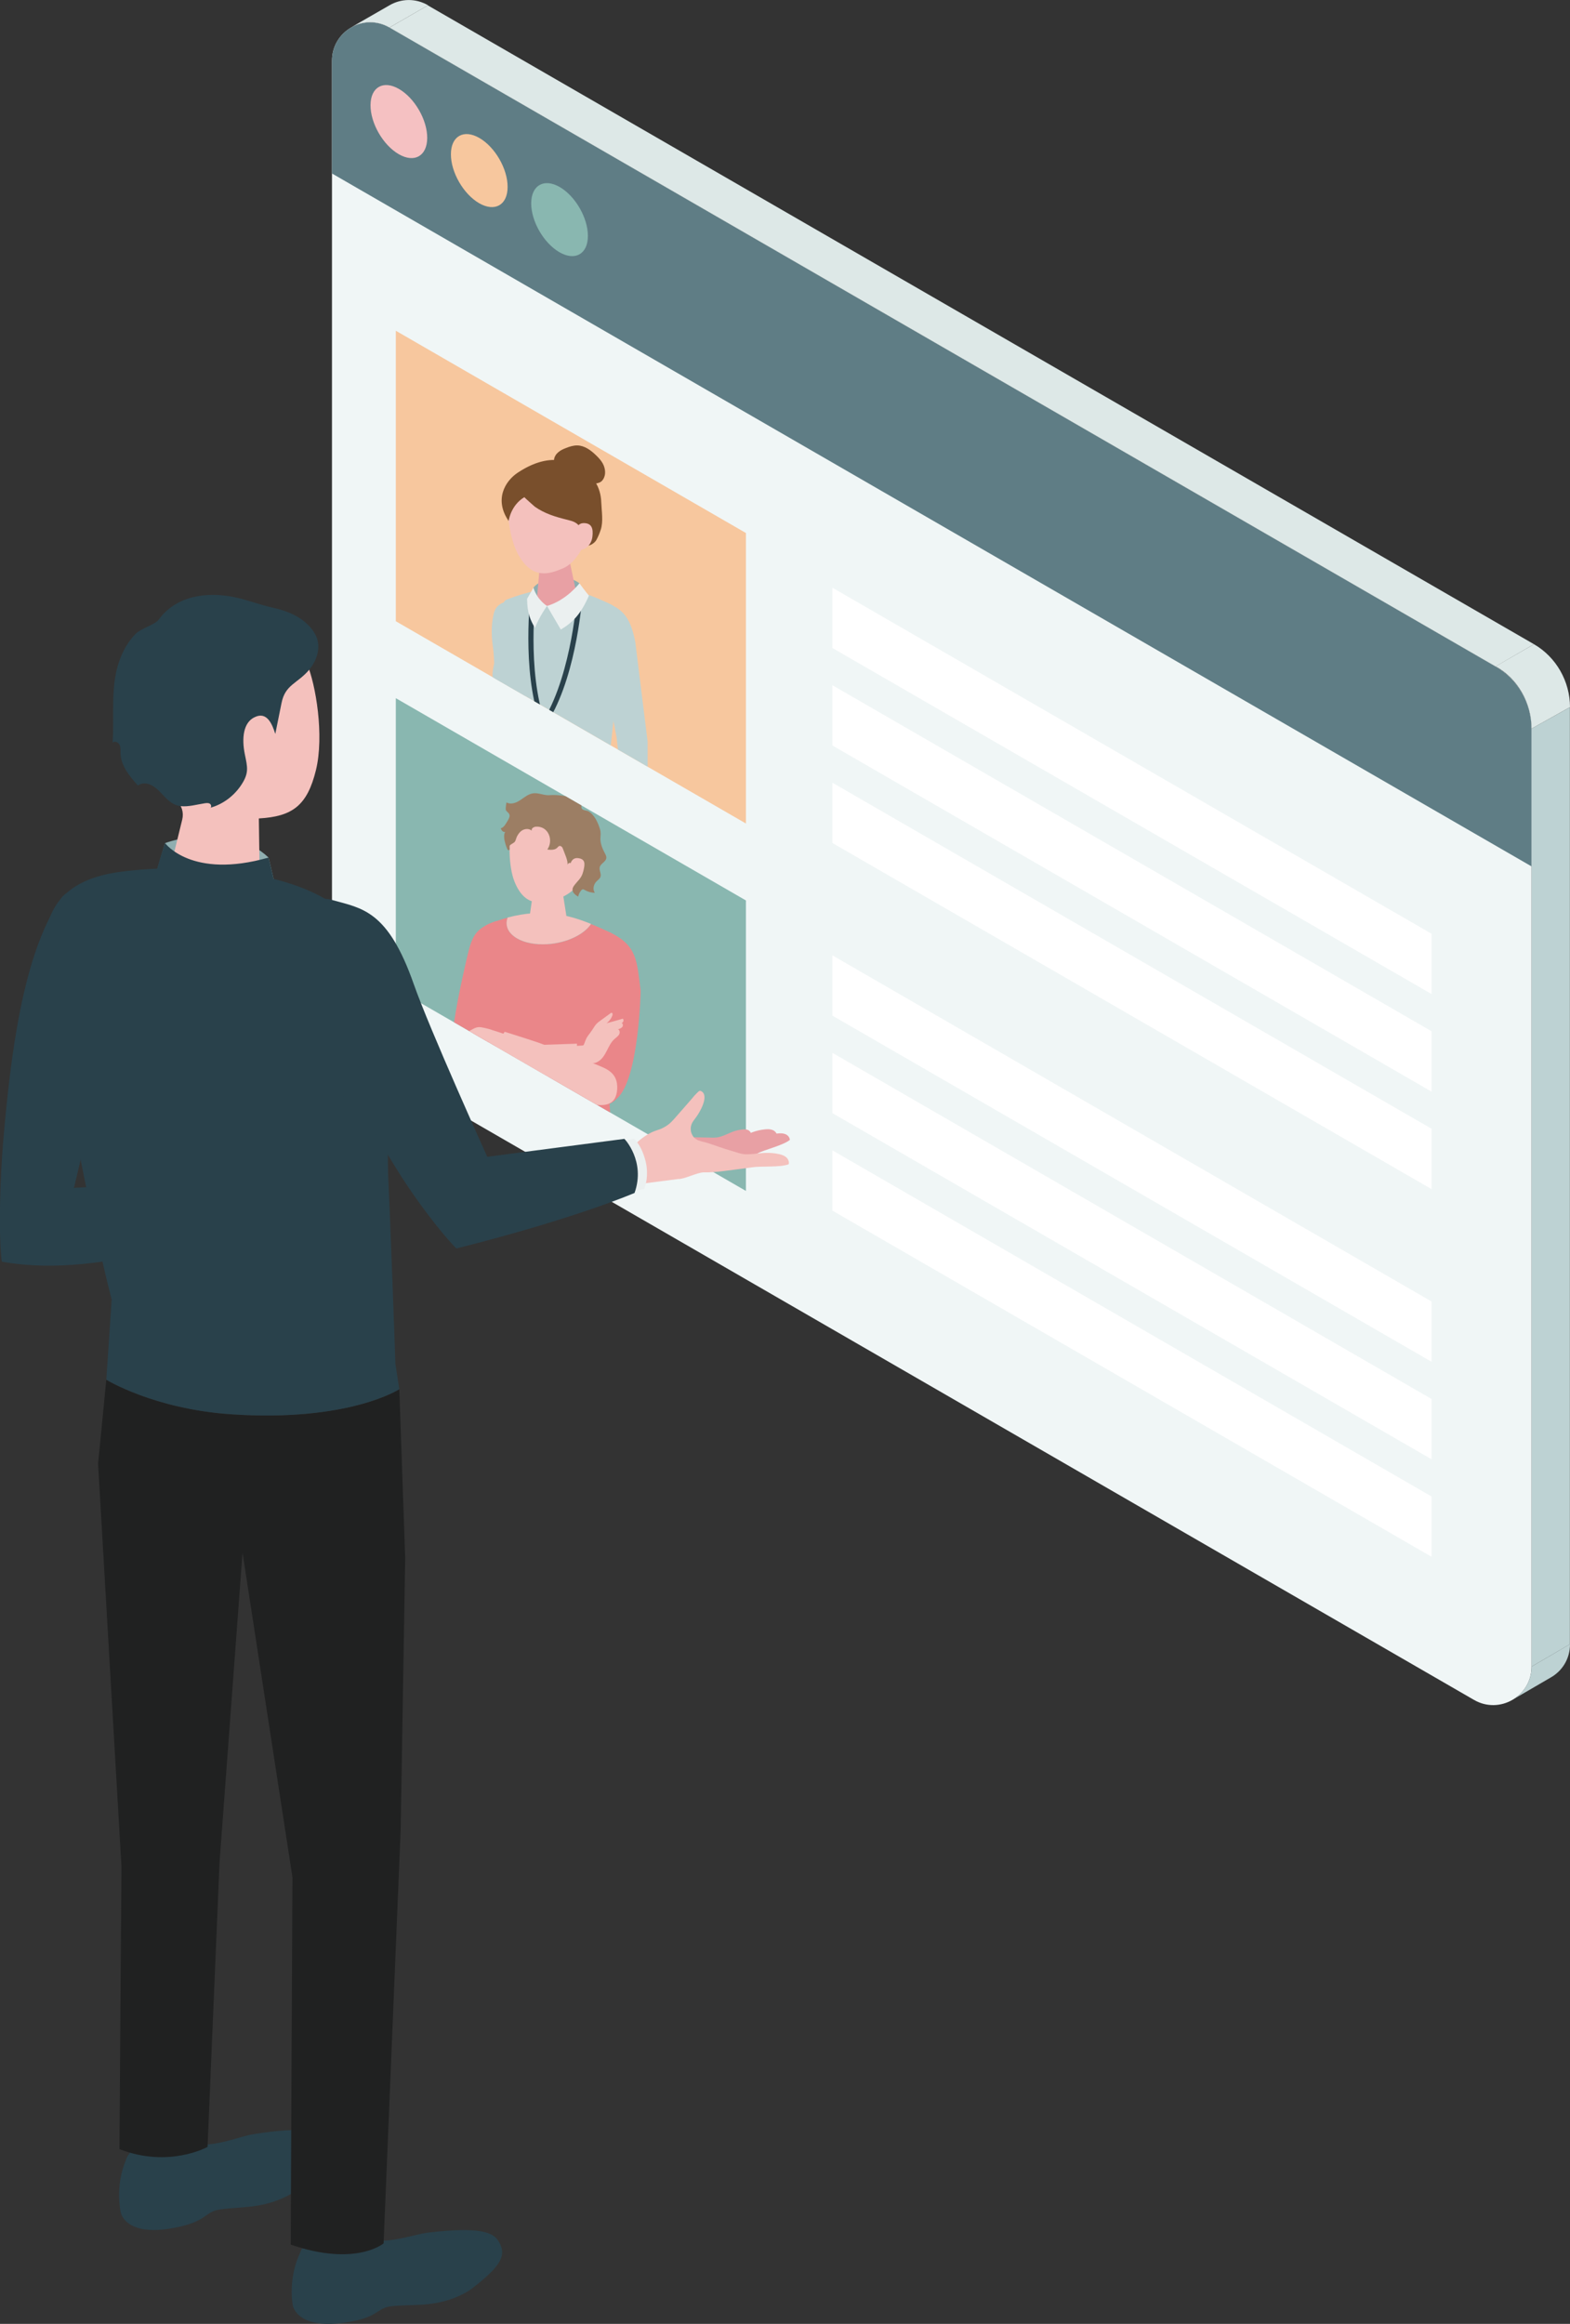<?xml version="1.0" encoding="utf-8"?>
<!-- Generator: Adobe Illustrator 26.5.0, SVG Export Plug-In . SVG Version: 6.00 Build 0)  -->
<svg version="1.1" id="レイヤー_1" xmlns="http://www.w3.org/2000/svg" xmlns:xlink="http://www.w3.org/1999/xlink" x="0px"
	 y="0px" viewBox="0 0 149.02 220.48" style="enable-background:new 0 0 149.02 220.48;" xml:space="preserve">
<rect x="0" y="0" width="149.02" height="220.48" fill="#333333" stroke="none"/>
<style type="text/css">
	.st0{fill:#F0F6F6;}
	.st1{fill:#5F7D85;}
	.st2{fill:#FFFFFF;}
	.st3{clip-path:url(#SVGID_00000179630939610760369810000001856261707891660705_);}
	.st4{fill:#F4C1BD;}
	.st5{fill:#EA8689;}
	.st6{fill:#29414B;}
	.st7{fill:#9C7E64;}
	.st8{fill:#01428B;}
	.st9{fill:#BDD2D3;}
	.st10{fill:#DDE8E7;}
	.st11{clip-path:url(#SVGID_00000105412839185531803520000014622660218120346258_);}
	.st12{fill:#E8A0A4;}
	.st13{fill:#8FAEB0;}
	.st14{fill:#794F2C;}
	.st15{fill:#EBF0F0;}
	.st16{fill:#F5C1C2;}
	.st17{fill:#F7C79E;}
	.st18{fill:#89B7B0;}
	.st19{fill:#202121;}
</style>
<g>
	<g>
		<g>
			<path class="st0" d="M141.96,63.23L36.97,2.61c-2.42-1.4-5.46,0.35-5.46,3.15v88.99c0,2.44,1.3,4.69,3.41,5.91l104.99,60.62
				c2.42,1.4,5.46-0.35,5.46-3.15V69.13C145.37,66.7,144.07,64.45,141.96,63.23z"/>
			<path class="st1" d="M36.97,2.61l104.99,60.62c2.11,1.22,3.41,3.47,3.41,5.91v13.06L31.51,16.46V5.76
				C31.51,2.96,34.54,1.21,36.97,2.61z"/>
			<polygon class="st2" points="135.88,88.59 79.01,55.76 79.01,61.48 135.88,94.31 			"/>
			<polygon class="st2" points="135.88,97.84 79.01,65.01 79.01,70.73 135.88,103.57 			"/>
			<polygon class="st2" points="135.88,107.09 79.01,74.26 79.01,79.98 135.88,112.82 			"/>
			<polygon class="st2" points="135.88,123.48 79.01,90.64 79.01,96.36 135.88,129.2 			"/>
			<polygon class="st2" points="135.88,132.73 79.01,99.89 79.01,105.61 135.88,138.45 			"/>
			<polygon class="st2" points="135.88,141.98 79.01,109.14 79.01,114.86 135.88,147.7 			"/>
			<g>
				<defs>
					<polygon id="SVGID_1_" points="70.8,85.43 37.57,66.24 37.57,93.8 70.8,112.99 					"/>
				</defs>
				<use xlink:href="#SVGID_1_"  style="overflow:visible;fill:#89B7B0;"/>
				<clipPath id="SVGID_00000088831475604399915270000005564510559683204260_">
					<use xlink:href="#SVGID_1_"  style="overflow:visible;"/>
				</clipPath>
				<g style="clip-path:url(#SVGID_00000088831475604399915270000005564510559683204260_);">
					<path class="st4" d="M52.04,83.95c0.92,0,1.41,0.52,1.41,0.97l0.47,3c-0.04,0.52-0.93,0.94-1.97,0.94
						c-1.05,0-1.86-0.42-1.82-0.94l0.45-3.14C50.61,84.32,51.12,83.95,52.04,83.95z"/>
					<g>
						<path class="st5" d="M57.75,88.39c-0.53-0.24-1.07-0.49-1.65-0.72c-0.73,1.1-2.61,1.93-4.58,1.93c-2.26,0-3.77-1.09-3.37-2.44
							c0.01-0.03,0.03-0.07,0.04-0.1c-0.56,0.15-1.14,0.34-1.75,0.58c-0.72,0.28-0.99,1.15-1.24,1.88c-0.3,0.88-0.44,1.82-0.41,2.75
							c0,0,0.06,1.6,0.06,1.6c0.03,3.04,0.05,6.09,0.08,9.13c0.02,1.93,0.11,3.83,0.25,5.76c0.06,0.85,0.02,2.15,0.02,2.15
							s1.58,1.41,6.28,1.39c5.11-0.03,6.79-1.72,6.79-1.72l-0.46-6.51l1.42-12.88C59.4,90.07,58.96,88.94,57.75,88.39z"/>
						<path class="st4" d="M51.52,89.59c1.97,0,3.85-0.83,4.58-1.93c-2.1-0.86-4.56-1.5-7.91-0.61c-0.01,0.03-0.03,0.06-0.04,0.1
							C47.75,88.5,49.26,89.59,51.52,89.59z"/>
					</g>
					<path class="st5" d="M43.02,101.58c0,0-0.91-0.95,1.05-9.61c0.68-2.98,0.72-3.78,3.04-4.59c2,2.4-1.46,14.42-1.46,14.42
						L43.02,101.58z"/>
					<path class="st6" d="M58.48,145.27l0.58,1.63l-0.17,2.19c0,0-0.94,0.67-2.01,0.67c-0.67,0.54-2,1.79-4.72,1.84
						c-0.59,0.01-1.6-0.54-1.16-1.14c0.27-0.37,3.1-1.98,4.51-5.24C57.04,145.06,58.48,145.27,58.48,145.27z"/>
					<path class="st6" d="M51.13,141.26l0.46,1.67l-0.33,2.17c0,0-0.99,0.6-2.05,0.5c-0.7,0.48-2.13,1.62-4.84,1.46
						c-0.58-0.03-1.55-0.67-1.07-1.23c0.3-0.35,3.24-1.73,4.88-4.87C49.71,140.94,51.13,141.26,51.13,141.26z"/>
					<path class="st4" d="M52.42,76.63c2.62,0.02,3.34,1.99,3.34,4.37c0,3.11-2.04,4.06-3.09,4.37c-1.28,0.37-2.87,0.7-3.84-1.74
						c-0.58-1.46-0.56-3.99-0.24-4.97C48.87,77.8,49.8,76.61,52.42,76.63z"/>
					<path class="st7" d="M47.96,78.23c-0.1,0.16-0.24,0.3-0.43,0.36c0.04,0.09,0.08,0.19,0.16,0.26c0.07,0.07,0.18,0.11,0.27,0.07
						c-0.15,0.18-0.12,0.6-0.07,0.81c0.06,0.27,0.15,0.58,0.27,0.84c0.03,0.07,0.11,0.12,0.17,0.08c0.05-0.03,0.05-0.1,0.04-0.15
						c-0.01-0.11-0.03-0.23,0.04-0.31c0.02-0.03,0.06-0.05,0.09-0.07c0.09-0.06,0.19-0.12,0.28-0.18c0.17-0.11,0.19-0.38,0.28-0.56
						c0.1-0.2,0.23-0.39,0.4-0.53c0.29-0.23,0.74-0.28,1.01-0.04c-0.07-0.21,0.2-0.37,0.41-0.38c1.17-0.07,1.69,1.29,1.07,2.17
						c0.33,0.04,0.72,0.06,0.95-0.18c0.05-0.05,0.1-0.12,0.17-0.15c0.08-0.03,0.18,0,0.25,0.07c0.06,0.06,0.1,0.15,0.13,0.24
						c0.11,0.32,0.52,1.17,0.4,1.49c0.2-0.49,0.63,0.04,0.8,0.27c0.14,0.21,0.33,0.48,0.39,0.73c0.07,0.32-0.24,0.55-0.44,0.81
						c-0.13,0.16-0.27,0.34-0.26,0.55c0.01,0.29,0.29,0.49,0.54,0.64c0.04-0.22,0.14-0.43,0.29-0.6c0.04-0.05,0.1-0.1,0.17-0.1
						c0.05,0,0.09,0.03,0.13,0.05c0.3,0.18,0.65,0.28,0.99,0.28c-0.23-0.32-0.12-0.8,0.16-1.08c0.14-0.14,0.33-0.26,0.38-0.45
						c0.09-0.29-0.15-0.6-0.08-0.89c0.09-0.36,0.59-0.51,0.63-0.88c0.02-0.17-0.08-0.34-0.16-0.49c-0.21-0.39-0.41-0.9-0.4-1.35
						c0.01-0.33,0.06-0.56-0.04-0.89c-0.18-0.6-0.52-1.37-1.09-1.69c-0.18-0.1-0.49-0.08-0.62-0.24c-0.13-0.16,0.04-0.49-0.16-0.7
						c-0.19-0.2-0.47-0.3-0.73-0.36c-0.71-0.17-1.45-0.3-2.19-0.24c-0.67,0.05-1.21-0.38-1.92-0.07c-0.37,0.16-0.67,0.44-1.02,0.64
						s-0.79,0.32-1.14,0.12c-0.01-0.01-0.13,0.64-0.05,0.76c0.12,0.17,0.35,0.27,0.34,0.51C48.37,77.62,48.09,78.03,47.96,78.23z"/>
					<path class="st6" d="M58.06,129.97l0.48-15.74l-0.29-3.66c0,0-1.7,1.55-6.79,1.72c-4.18,0.14-6.28-1.39-6.28-1.39l1.21,15.7
						l1.08,15.05c0,0,0.6,0.47,1.85,0.45c1.41-0.03,2.08-0.69,2.08-0.69l-0.48-13.26l0.73-14.13l1.87,14.56l1.5,16.64
						c0,0,0.72,0.63,1.89,0.64c1.18,0,1.93-0.61,1.93-0.61L58.06,129.97z"/>
					<path class="st8" d="M58.31,99.41c0,0-0.42-1.84-1.1-4.56c0.41,3.92,0.58,4.54,0.96,5.86L58.31,99.41z"/>
					<path class="st5" d="M56.12,102.84l0.69-4.64c-0.28-5.53,1.02-9.77,1.02-9.77c2.68,1.27,2.61,2.73,2.98,5.57
						c0,0-0.16,8.35-2.23,10.2C56.77,106.07,56.12,102.84,56.12,102.84z"/>
					<path class="st4" d="M56.32,97.55c0.08-0.13,0.17-0.27,0.28-0.39c0.12-0.14,0.27-0.24,0.42-0.35c0.31-0.22,0.62-0.45,0.92-0.67
						c0.03-0.03,0.07-0.05,0.12-0.05c0.09,0.01,0.1,0.15,0.07,0.23c-0.1,0.3-0.3,0.57-0.56,0.76c0.52-0.14,1.04-0.28,1.55-0.43
						c0.12,0.12,0.05,0.37-0.12,0.4c0.14,0.06,0.16,0.27,0.06,0.39c-0.1,0.12-0.25,0.17-0.4,0.21c0.18,0.08,0.2,0.35,0.09,0.52
						c-0.11,0.17-0.29,0.28-0.43,0.41c-0.68,0.61-0.76,1.73-1.63,2.18c-0.57,0.3-1.23-0.03-1.83,0.02c-0.09,0.01-0.32,0.11-0.4,0.08
						c-0.14-0.05-0.1-0.31-0.1-0.45c-0.01-0.4,0.04-0.79,0.08-1.19c0.29,0.01,0.57,0,0.86-0.03c0.03,0,0.05-0.01,0.07-0.02
						c0.02-0.02,0.04-0.04,0.05-0.07c0.13-0.29,0.17-0.52,0.36-0.79C55.95,98.08,56.15,97.82,56.32,97.55z"/>
					<path class="st4" d="M44.92,97.61c-0.05,0.03-0.11,0.06-0.16,0.09c-0.1,0.06-0.16,0.09-0.26,0.12
						c-0.09,0.03-0.17,0.04-0.23,0.12c-0.03,0.05-0.04,0.11-0.07,0.16c-0.09,0.19-0.34,0.28-0.37,0.48c-0.01,0.05,0,0.11-0.01,0.16
						c-0.01,0.06-0.06,0.12-0.09,0.17c-0.05,0.09-0.15,0.37-0.07,0.46c0.06,0.08,0.35-0.02,0.45-0.03c0.36-0.05,0.73-0.1,1.09-0.12
						c0.71-0.04,1.45,0.02,2.11,0.32c0.1,0.04,0.56-1.26,0.59-1.42c0-0.02-1.36-0.45-1.48-0.49c-0.25-0.07-0.51-0.13-0.76-0.17
						C45.38,97.42,45.17,97.48,44.92,97.61z"/>
					<path class="st4" d="M54.58,101.95l0.19-2.93l-7.84,0.26c0,0-4.11-1.1-4.13,1.45c-0.01,0.8,0.11,1.37,0.52,1.66
						c1.11,0.79,3.76,0.06,4.84,0.01C51.28,102.26,54.58,101.95,54.58,101.95z"/>
					<path class="st4" d="M46.96,99.29l0.94-1.4c0,0,2.5,0.78,3.28,1.06c1.88,0.69,3.49,1.25,5.34,2.02
						c0.96,0.4,2.17,0.75,2.06,2.39c-0.19,2.98-4.35,0.65-5.73,0.12C49.92,102.35,46.96,99.29,46.96,99.29z"/>
					<path class="st4" d="M54.1,82.19c0,0,0.05-0.89,0.81-0.77c0.65,0.1,0.64,0.52,0.45,1.26c-0.19,0.74-0.64,1.09-1.1,1.07
						S54.1,82.19,54.1,82.19z"/>
				</g>
			</g>
			<polygon class="st9" points="145.37,69.13 149.01,67.1 149.01,156 145.37,158.12 			"/>
			<path class="st10" d="M145.37,69.13l3.65-2.04c0-2.44-1.31-4.75-3.42-5.97l-3.64,2.1C144.07,64.38,145.37,66.7,145.37,69.13z"/>
			<polygon class="st10" points="145.6,61.12 141.96,63.23 36.97,2.61 40.61,0.51 			"/>
			<g>
				<defs>
					<polygon id="SVGID_00000105407078165850020690000003913648240988163456_" points="70.8,50.57 37.57,31.38 37.57,58.94 
						70.8,78.13 					"/>
				</defs>
				<use xlink:href="#SVGID_00000105407078165850020690000003913648240988163456_"  style="overflow:visible;fill:#F7C79E;"/>
				<clipPath id="SVGID_00000041996816544905799440000007550001606446570133_">
					<use xlink:href="#SVGID_00000105407078165850020690000003913648240988163456_"  style="overflow:visible;"/>
				</clipPath>
				<g style="clip-path:url(#SVGID_00000041996816544905799440000007550001606446570133_);">
					<g>
						<path class="st12" d="M46.31,80.32c-0.05,0.15-0.06,0.33-0.07,0.43c-0.06,0.44-0.12,0.89-0.13,1.34
							c-0.01,0.35,0.18,0.74,0.28,1.07c0.03,0.09,0.06,0.19,0.16,0.24c0.09,0.04,0.2,0,0.27-0.07c0.13-0.13,0.16-0.34,0.18-0.52
							c0-0.01,0-0.02,0.01-0.03c0.01-0.01,0.02-0.01,0.03-0.01c0.09-0.03,0.16-0.11,0.19-0.2c0.04-0.09,0.05-0.18,0.05-0.28
							c0.06,0.01,0.11-0.02,0.16-0.06c0.09-0.08,0.15-0.2,0.16-0.33c0.01-0.14,0.03-0.27,0.05-0.41c0.04-0.29,0.08-0.58,0.08-0.88
							c0-0.09,0.02-0.25-0.06-0.32c-0.11-0.09-0.31-0.1-0.44-0.12c-0.18-0.02-0.54-0.17-0.72-0.1
							C46.4,80.11,46.34,80.21,46.31,80.32z"/>
						<path class="st4" d="M46.65,81.24c0.03-0.14,0.06-0.27,0.1-0.41c0.02-0.07,0.04-0.14,0.05-0.21c0.01-0.05-0.01-0.09,0.03-0.13
							c0.06,0.11,0,0.3-0.02,0.42c-0.04,0.21-0.07,0.43-0.11,0.64c-0.02,0.14-0.05,0.29,0.02,0.41c0.07,0.12,0.26,0.19,0.35,0.08
							c0.05-0.05,0.05-0.13,0.06-0.21c0.03-0.3,0.14-0.6,0.32-0.85c0.11-0.16,0.25-0.3,0.33-0.48c0.08-0.18,0.1-0.38,0.12-0.58
							c0.02-0.29-0.22-0.6-0.21-0.88c0.01-0.27,0.09-0.54,0.14-0.81c0.1-0.6,0.42-1.18,0.52-1.79l-1.71-0.1c0,0-0.17,2.48-0.17,2.48
							c-0.01,0.07-0.07,0.19-0.09,0.27c-0.03,0.13-0.07,0.27-0.1,0.4c-0.06,0.27-0.12,0.54-0.16,0.82c-0.05,0.36-0.09,0.72-0.1,1.09
							c-0.01,0.36,0.03,0.65,0.1,1.01c0.06,0.33-0.02,0.87,0.19,1.14c0.06,0.08,0.19,0.11,0.25,0.04c0.03-0.04,0.04-0.09,0.05-0.14
							c0.08-0.6-0.04-1.16-0.02-1.75C46.58,81.55,46.61,81.4,46.65,81.24z"/>
					</g>
					<path class="st9" d="M49.5,69.79l0.89-8.81c-0.04-2-0.5-2.89-1.25-3.55c-0.77-0.67-1.98-0.29-2.25,0.69
						c-0.21,0.79-0.32,1.91-0.08,3.46c0.18,1.19,0.25,8.03,0.25,8.03l-1,8.43l2.23,0.28L49.5,69.79z"/>
					<g>
						<g>
							<g>
								<g>
									<path class="st4" d="M53.9,114.32l0.1,0.26c0.2,0.51,0.61,0.94,0.65,1.49c0.05,0.67-0.22,1.09-0.74,1.36l-0.93,0.35
										l-1.55,1.25c-0.48,0.5-1.45,0.83-2.13,0.75c-0.63-0.08-0.71-0.13-1.01-0.55c-0.37-0.52,0.55-1.05,0.99-1.34
										c0.43-0.28,1.21-1.48,1.21-1.48c0.25-0.31,0.45-0.66,0.59-1.05l0.31-0.83L53.9,114.32z"/>
									<path class="st4" d="M53.9,114.32c-0.06-0.42-0.67-0.69-1.36-0.59c-0.7,0.1-1.21,0.52-1.16,0.94
										c0.06,0.42,0.67,0.69,1.36,0.59C53.44,115.16,53.96,114.74,53.9,114.32z"/>
								</g>
								<polygon class="st4" points="53.1,98.38 53.9,114.32 51.38,114.56 48.65,98.79 47.43,80.76 53.39,80.67 								"/>
								<path class="st6" d="M49.59,117.63c0,0-0.58,1-0.53,1.3c0.34,0.03,1.75,0,2.53-0.5c0.55-0.29,1.66-1.13,2.15-1.68
									c0.5-0.55,0.66-1.34,0.66-1.34s0.63,0.29,0.68,1c0.09,0.55,0.06,1.21,0.06,1.21l-0.88,0.49l-0.09-0.62
									c0,0-0.76,0.02-1.91,1.27c-0.37,0.4-2.16,1.9-4.1,1.23c-0.63-0.22-0.14-0.93,0.13-1.28
									C48.56,118.36,49.59,117.63,49.59,117.63z"/>
							</g>
							<g>
								<g>
									<path class="st4" d="M59.74,117.32l0.05,0.24c0.1,0.48,0.41,0.92,0.35,1.4c-0.06,0.58-0.32,0.97-0.85,1.11l-0.94-0.1
										l-1.69,0.98c-0.53,0.35-1.34,0.49-1.95,0.3c-0.57-0.18-0.8-0.27-1.01-0.68c-0.26-0.51,0.68-0.81,1.14-0.98
										c0.45-0.17,1.38-1.06,1.38-1.06c0.28-0.22,0.53-0.49,0.73-0.8l0.43-0.66L59.74,117.32z"/>
									<path class="st4" d="M59.74,117.32c0.02-0.4-0.47-1.46-1.13-1.48c-0.66-0.02-1.25,0.99-1.27,1.4
										c-0.02,0.4,0.51,0.75,1.17,0.77C59.17,118.02,59.72,117.72,59.74,117.32z"/>
								</g>
								<g>
									<path class="st4" d="M58.12,101.84c0.76,3.98,1.5,7.34,1.62,15.48c0.01,0.84-2.45,0.93-2.52,0.1
										c-0.4-5.12-1.68-9.11-2.7-14.99L52.3,83.78l4.27,0.22L58.12,101.84z"/>
								</g>
								<path class="st6" d="M55,119.55c0,0-0.65,0.48-0.74,0.64c0.32,0.13,1.35,0.44,2.21,0.09c0.59-0.19,1.92-0.56,2.57-0.93
									c0.65-0.37,1.04-1.07,1.04-1.07s0.51,0.47,0.34,1.16c0.09,0.33-0.22,1.1-0.22,1.1l-1.02,0.29l0.03-0.66
									c0,0-0.44-0.28-1.49,0.67c-0.4,0.36-2.79,1.43-4.43,0.19c-0.53-0.4,0.05-0.76,0.41-1C54.07,119.8,55,119.55,55,119.55z"/>
							</g>
							<path class="st13" d="M58.35,74.91l1.94,4.02l3.79,17.68c0,0-5.77,2.21-10.93,1.88s-8.72-1.21-8.72-1.21l3.98-21.78
								L58.35,74.91z"/>
							<path class="st9" d="M58.35,74.91l-0.48-3.26l1.3-11.83c0.17-1.02-0.24-2.06-1.35-2.56c-2.56-1.16-4.93-2.25-9.76-0.36
								c-0.66,0.26-0.65,3.02-0.61,3.87c0,0-0.78,2.67-0.7,3.41c0.21,2.09,1.03,2.52,1.32,5.3c0.19,1.76,0.32,6.01,0.32,6.01
								s-0.59,1.02,3.71,1C56.81,76.46,58.35,74.91,58.35,74.91z"/>
							<path class="st13" d="M50.63,55.76c0.54-0.79,3-1.49,4.38-0.41c0.18,0.6,0.36,0.98,0.36,0.98l-2.05,1.11l-2.38,0.02
								C50.94,57.45,50.64,56.24,50.63,55.76z"/>
							<path class="st12" d="M52.67,52.65c0.92-0.05,1.43,0.44,1.46,0.89l0.63,2.97c-0.01,0.52-0.87,0.99-1.92,1.05
								c-1.05,0.06-1.88-0.32-1.87-0.84l0.28-3.16C51.26,53.1,51.75,52.7,52.67,52.65z"/>
							<path class="st4" d="M52.04,44.7c2.77-0.33,3.79,1.66,4.11,4.18c-0.4,3.04-1.62,4.56-2.69,5.03
								c-1.3,0.56-2.94,1.13-4.29-1.33c-0.8-1.46-1.12-4.14-0.91-5.22C48.44,46.41,49.27,45.03,52.04,44.7z"/>
							<path class="st14" d="M49.77,47.17c-0.02,0.01,0.93,0.85,0.99,0.9c0.96,0.68,2.01,0.98,3.14,1.26
								c0.24,0.06,0.48,0.12,0.69,0.24c0.17,0.1,0.31,0.23,0.44,0.37c0.45,0.51,0.69,1.14,0.77,1.82c0.26,0.01,0.66-0.27,0.8-0.52
								c0.17-0.31,0.31-0.64,0.42-0.98c0.26-0.77,0.08-1.79,0.05-2.61c-0.05-1.44-0.77-2.68-2.18-3.16c0,0-1.98-2.13-5.74,0.35
								c-1.24,0.82-2.25,2.59-0.87,4.59C48.28,49.43,48.46,47.95,49.77,47.17z"/>
							<path class="st4" d="M54.69,50.55c0,0-0.07-0.94,0.75-0.92c0.7,0.02,0.89,0.48,0.79,1.29c-0.1,0.81-0.68,1.22-1.17,1.26
								C54.57,52.22,54.69,50.55,54.69,50.55z"/>
							<path class="st14" d="M56.68,45.85c0.12-0.03,0.25-0.07,0.35-0.14c0.09-0.06,0.17-0.15,0.23-0.25
								c0.28-0.45,0.2-1.05-0.06-1.51c-0.16-0.28-0.38-0.52-0.61-0.74c-0.49-0.48-1.09-0.93-1.78-0.95
								c-0.37-0.01-0.74,0.11-1.08,0.24c-0.25,0.1-0.51,0.21-0.72,0.39c-0.21,0.17-0.38,0.41-0.42,0.69
								c-0.04,0.3,0.08,0.6,0.27,0.83c0.19,0.23,0.43,0.41,0.67,0.59C54.42,45.63,55.57,46.11,56.68,45.85z"/>
							<path class="st6" d="M56.88,75.33c1.02,4.63,1.12,10.69,0.24,18.3c-2.65,0.33-12.25-0.11-12.25-0.11S44.8,79.63,48.4,75.49
								C50.86,75.57,54.59,75.57,56.88,75.33z"/>
							<polygon class="st6" points="56.88,75.33 58.56,74.47 58.89,75.45 56.72,76.11 							"/>
							<path class="st6" d="M51.69,68.16c2.62-4.48,3.09-11.68,3.09-11.68h0.5c0,0-0.46,7.2-3.09,11.68H51.69z"/>
							<path class="st6" d="M51.74,68.53c-1.75-4.88-0.89-12.05-0.89-12.05l-0.49-0.09c0,0-0.86,7.16,0.89,12.05L51.74,68.53z"/>
							<path class="st15" d="M51.92,57.49c0,0,0.69,1.17,1.31,2.24c1.15-0.69,1.9-1.46,2.67-3.22c-0.36-0.42-0.9-1.17-0.9-1.17
								S53.78,56.95,51.92,57.49z"/>
							<path class="st15" d="M51.92,57.49c0,0-0.93-0.56-1.29-1.73c0,0-0.38,0.69-0.6,1.05c0.01,1.41,0.34,2.06,0.74,2.76
								C51.27,58.37,51.92,57.49,51.92,57.49"/>
							<polygon class="st2" points="53.21,68 53.15,69.96 50.2,69.82 50.2,67.9 							"/>
						</g>
					</g>
					<g>
						<path class="st12" d="M61.48,80.52c0.05,0.16,0.06,0.35,0.08,0.46c0.06,0.48,0.13,0.96,0.14,1.44
							c0.01,0.37-0.19,0.79-0.3,1.15c-0.03,0.1-0.07,0.21-0.17,0.26c-0.1,0.05-0.22,0-0.29-0.07c-0.15-0.14-0.17-0.36-0.19-0.56
							c0-0.01,0-0.02-0.01-0.03c-0.01-0.01-0.02-0.01-0.03-0.02c-0.1-0.03-0.17-0.12-0.21-0.21c-0.04-0.09-0.05-0.2-0.06-0.3
							c-0.06,0.01-0.12-0.02-0.17-0.06c-0.1-0.09-0.16-0.22-0.17-0.35c-0.01-0.15-0.03-0.3-0.05-0.44
							c-0.04-0.31-0.08-0.63-0.09-0.94c0-0.1-0.02-0.27,0.07-0.34c0.12-0.1,0.33-0.11,0.48-0.13c0.2-0.03,0.59-0.18,0.78-0.11
							C61.38,80.29,61.44,80.4,61.48,80.52z"/>
						<path class="st4" d="M61.11,81.51c-0.03-0.15-0.07-0.3-0.1-0.44c-0.02-0.08-0.04-0.15-0.05-0.23
							c-0.01-0.05,0.01-0.09-0.03-0.14c-0.07,0.12,0,0.33,0.02,0.45c0.04,0.23,0.08,0.46,0.12,0.69c0.03,0.15,0.05,0.31-0.02,0.45
							c-0.07,0.13-0.28,0.2-0.38,0.09c-0.05-0.06-0.06-0.14-0.07-0.22c-0.03-0.33-0.15-0.65-0.34-0.91
							c-0.12-0.17-0.27-0.32-0.36-0.51c-0.09-0.19-0.11-0.41-0.13-0.63c-0.02-0.31,0.24-0.65,0.23-0.95
							c-0.01-0.29-0.1-0.59-0.15-0.87c-0.11-0.65-0.45-1.27-0.56-1.92l1.84-0.11c0,0,0.18,2.67,0.18,2.67
							c0.01,0.08,0.08,0.21,0.1,0.29c0.03,0.14,0.08,0.29,0.11,0.43c0.07,0.29,0.13,0.59,0.17,0.88c0.06,0.39,0.1,0.78,0.11,1.17
							c0.02,0.39-0.03,0.71-0.11,1.09c-0.07,0.35,0.02,0.93-0.21,1.23c-0.06,0.08-0.2,0.12-0.27,0.05c-0.04-0.04-0.05-0.1-0.05-0.15
							c-0.08-0.64,0.04-1.25,0.03-1.89C61.19,81.85,61.15,81.68,61.11,81.51z"/>
					</g>
					<path class="st9" d="M56.37,58.69c0.1-1.01,1.24-1.59,2.11-1.06c0.85,0.53,1.45,1.33,1.82,3.29l1.17,9.44l0.01,8.26l-1.97-0.11
						l-0.99-8.59c0,0-1.28-6.66-1.66-7.8C56.37,60.62,56.29,59.5,56.37,58.69z"/>
				</g>
			</g>
		</g>
		<path class="st16" d="M37.87,8.44c1.49,0.86,2.69,2.94,2.68,4.65s-1.21,2.4-2.7,1.54c-1.49-0.86-2.69-2.94-2.68-4.65
			C35.17,8.27,36.38,7.58,37.87,8.44z"/>
		<path class="st17" d="M45.5,13.09c1.49,0.86,2.69,2.94,2.68,4.65c0,1.71-1.21,2.4-2.7,1.54c-1.49-0.86-2.69-2.94-2.68-4.65
			C42.8,12.92,44.01,12.23,45.5,13.09z"/>
		<path class="st18" d="M53.12,17.74c1.49,0.86,2.69,2.94,2.68,4.65c0,1.71-1.21,2.4-2.7,1.54c-1.49-0.86-2.69-2.94-2.68-4.65
			C50.43,17.57,51.64,16.89,53.12,17.74z"/>
		<path class="st10" d="M36.97,2.61l3.66-2.11c-1.21-0.7-2.58-0.62-3.64-0.01L33.32,2.6C34.39,1.99,35.75,1.91,36.97,2.61z"/>
	</g>
	<path class="st9" d="M145.37,158.12c0,1.41-0.77,2.56-1.85,3.17l3.66-2.13c1.08-0.61,1.84-1.75,1.84-3.17L145.37,158.12"/>
</g>
<g>
	<path class="st13" d="M15.67,79.99c0,0,5.95-2.26,9.82,1.37c0.27,1.15,0.64,2.72,0.64,2.72s-5.66,3.39-11.55-0.32
		C14.83,82.75,15.67,79.99,15.67,79.99z"/>
	<g>
		<path class="st12" d="M67.32,108.57c0.81,0,0.86,0.02,1.67,0.02c0.72,0,1.27,0.09,1.95-0.1c0.58-0.17,1.12-0.47,1.69-0.68
			c0.38-0.14,0.78-0.23,1.18-0.27c0.24-0.03,0.5-0.03,0.73,0.06c0.23,0.09,0.42,0.3,0.43,0.55c-0.68,0.54-2.35,0.9-3.12,1.3
			c-1.82,0.92-1.73,0.94-2.8,1.25L67.32,108.57z"/>
		<path class="st12" d="M66.11,108.18c0.81,0,0.86,0.02,1.67,0.02c0.72,0,1.27,0.09,1.95-0.1c0.58-0.17,1.12-0.47,1.69-0.68
			c0.38-0.14,0.78-0.23,1.18-0.27c0.24-0.03,0.5-0.03,0.73,0.06c0.23,0.09,0.42,0.3,0.43,0.55c-0.68,0.54-2.35,0.9-3.12,1.3
			c-1.82,0.92-1.73,0.94-2.8,1.25L66.11,108.18z"/>
		<path class="st12" d="M65.77,107.9c0.58,0,0.62,0.02,1.21,0.02c0.52,0,0.91,0.07,1.41-0.08c0.42-0.12,0.8-0.34,1.22-0.49
			c0.28-0.1,0.56-0.16,0.85-0.19c0.18-0.02,0.36-0.02,0.52,0.04c0.16,0.07,0.3,0.22,0.31,0.4c-0.49,0.39-1.69,0.65-2.25,0.93
			c-1.31,0.66-1.25,0.68-2.02,0.9L65.77,107.9z"/>
		<path class="st4" d="M60.17,112.4l4.2-0.54c0.56,0.03,1.85-0.64,2.42-0.63c0.56,0.02,1.46-0.06,2.01-0.14
			c0.86-0.12,1.73-0.21,2.58-0.34c0.88-0.14,2.64,0.03,3.48-0.29c0.07-0.24-0.05-0.51-0.25-0.68c-0.2-0.16-0.45-0.24-0.7-0.29
			c-0.41-0.09-0.83-0.12-1.25-0.11c-0.65,0.02-1.29,0.16-1.93,0.13c-0.22-0.01-0.43-0.06-0.64-0.12c-2.13-0.64-1.81-0.59-2.9-0.94
			c-0.66-0.21-1.27-0.19-1.55-0.92c-0.12-0.31-0.1-0.68,0.05-0.98c0.09-0.18,0.23-0.34,0.35-0.51c0.34-0.44,1.32-2.07,0.53-2.51
			c-0.04-0.02-0.09-0.04-0.14-0.04c-0.06,0.01-0.1,0.04-0.14,0.08c-0.28,0.25-0.53,0.55-0.77,0.84c-0.51,0.6-1.04,1.18-1.56,1.78
			c-0.01,0.01-0.02,0.03-0.04,0.04c-0.4,0.48-0.94,0.81-1.53,0.99c-1.44,0.44-2.54,1.8-2.54,1.8L60.17,112.4z"/>
	</g>
	<path class="st15" d="M59.98,113.02l1.18-0.22c0,0,0.51-1.24,0.08-2.77c-0.42-1.52-1.08-1.99-1.08-1.99l-1.02,0.23L59.98,113.02z"
		/>
	<path class="st6" d="M23.05,111.78L7.01,112.7l5.76-24.15c0.71-2.35-0.87-3.95-3.29-4.26c-1.92-0.24-3.15,0.2-3.67,0.93
		c-3.74,5.35-4.85,15.54-5.5,22.98c-0.3,3.49-0.47,8.93-0.14,11.5c9.99,1.83,22.3-3.54,22.3-3.54L23.05,111.78z"/>
	<g>
		<path class="st6" d="M11.98,204.88c-1.11,2.52-0.52,5.02-0.52,5.02s0.37,2.25,4.73,1.53c0.94-0.17,1.94-0.38,2.78-0.85
			c0.67-0.37,0.99-0.81,1.81-0.94c1.19-0.19,2.41-0.17,3.6-0.37c1.11-0.18,2.23-0.54,3.21-1.1c0.29-0.16,0.57-0.35,0.82-0.56
			c2.75-2.3,3.16-3.35,2.3-4.6c-0.55-0.8-1.81-1.3-6.64-0.53c-1.21,0.19-2.78,0.9-4.61,0.99c-0.62,0.03-1.24-0.06-1.81-0.32
			c-0.69-0.32-1.69-0.41-2.76-0.2C13.41,203.25,12.25,204.04,11.98,204.88z"/>
		<path class="st6" d="M11.94,205.45c-0.2-1.02,1.12-2.13,2.95-2.49c1.83-0.36,3.47,0.17,3.67,1.19c0.2,1.02-1.12,2.13-2.95,2.49
			C13.79,207,12.14,206.47,11.94,205.45z"/>
	</g>
	<g>
		<path class="st6" d="M28.52,213.67c-1.22,2.47-0.74,5-0.74,5s0.27,2.26,4.66,1.73c0.95-0.13,1.95-0.3,2.82-0.73
			c0.68-0.34,1.03-0.77,1.84-0.86c1.2-0.14,2.42-0.07,3.61-0.21c1.12-0.13,2.25-0.44,3.25-0.96c0.3-0.15,0.58-0.32,0.85-0.53
			c2.85-2.18,3.3-3.21,2.5-4.49c-0.51-0.82-1.75-1.38-6.61-0.81c-1.21,0.14-2.81,0.77-4.65,0.79c-0.62,0.01-1.24-0.11-1.79-0.39
			c-0.68-0.35-1.67-0.48-2.75-0.32C30.01,212.11,28.82,212.85,28.52,213.67z"/>
		<path class="st6" d="M28.45,214.24c-0.16-1.02,1.21-2.08,3.05-2.36c1.84-0.28,3.46,0.32,3.62,1.35c0.16,1.02-1.21,2.08-3.05,2.36
			C30.23,215.87,28.61,215.26,28.45,214.24z"/>
	</g>
	<path class="st19" d="M37.9,131.8l0.56,16.01l-0.43,25.8l-1.62,39.23c0,0-2.64,2.24-8.81,0.12c0-3.88,0.16-34.85,0.16-34.85
		l-4.74-30.8l-2.18,29.36l-1.14,27.02c0,0-3.66,2.04-8.36,0.21c0-1.23,0.19-26.81,0.19-26.81l-2.22-38.22l0.78-7.97
		c0,0,4.54,2.79,11.86,3.28C33.12,134.93,37.9,131.8,37.9,131.8z"/>
	<path class="st6" d="M10.09,130.9c0,0,4.54,2.79,11.86,3.28c11.17,0.75,15.95-2.38,15.95-2.38l-0.37-2.42c0,0-0.48-14.16-0.79-20
		c-0.24-4.47-0.68-17.21-2.68-20.97c-2.98-5.63-14.89-6.73-22.68-5.69c-8.72,1.17-7.22,7.97-6.68,11.18
		c3.34,19.86,5.9,29.39,5.9,29.39L10.09,130.9z"/>
	<path class="st4" d="M29.12,62.92c-0.76-1.78-3.03-4.17-8.86-3.7c-5.84,0.47-7.07,4.78-6.76,9.88c0.17,2.9,1.37,5.33,3.23,6.86
		c0.52,0.43,0.73,1.13,0.57,1.78c-0.44,1.79-1.22,4.99-1.22,4.99c0.01,1.05,1.94,2.05,4.31,2.24c2.36,0.19,4.27-0.51,4.26-1.56
		l-0.08-5.76c3.18-0.18,4.59-1.21,5.42-4.59C30.78,69.8,29.99,64.96,29.12,62.92z"/>
	<path class="st6" d="M15.67,79.99c0,0,2.51,3.46,9.82,1.37l0.64,2.72c0,0-6.49,3.57-11.41-0.85
		C14.98,81.99,15.67,79.99,15.67,79.99z"/>
	<path class="st6" d="M36.8,108.43l-6.97-13.27c0,0,2.4,10.47,6.97,17.41C36.85,111.7,36.8,108.43,36.8,108.43z"/>
	<g>
		<path class="st6" d="M60.23,113.18c0,0-5.57,2.42-16.91,5.27c-0.73-0.7-3-3.37-5.19-6.77c-4.91-7.62-7.66-15.24-7.66-15.24
			s-1.47-3.75-1.72-7.65c-0.18-2.9,1.05-3.89,2.79-3.4c2.85,0.8,5.27,0.97,7.73,7.97c1.52,4.33,6.98,16.39,6.98,16.39l13.01-1.7
			C59.27,108.03,61.3,110.17,60.23,113.18z"/>
	</g>
	<path class="st6" d="M7.65,110.01L4.92,95.16c0,0-0.84,8.3,2.09,17.54C7.23,111.77,7.65,110.01,7.65,110.01z"/>
	<path class="st6" d="M26.13,69.63c0.2-0.97,0.4-1.95,0.59-2.92c0.35-1.78,1.51-1.84,2.63-3.17c0.68-0.81,1.07-1.94,0.75-2.94
		c-0.13-0.4-0.36-0.76-0.64-1.08c-0.9-1.03-2.19-1.56-3.5-1.85c-1.29-0.28-2.46-0.76-3.74-1.02c-2.61-0.53-5.49-0.14-7.16,2.14
		c-0.35,0.48-1.67,0.82-2.19,1.35c-0.73,0.74-1.25,1.68-1.58,2.67c-0.82,2.39-0.43,5.14-0.6,7.64c0.2-0.18,0.54-0.02,0.66,0.22
		s0.08,0.53,0.09,0.8c0.03,1.18,0.86,2.17,1.65,3.06c0.34-0.27,0.84-0.25,1.23-0.06c1.05,0.49,1.52,1.85,2.8,2.01
		c0.75,0.09,1.59-0.16,2.32-0.27c0.15-0.02,0.32-0.04,0.46,0.03c0.14,0.08,0.2,0.29,0.08,0.39c1.15-0.32,2.16-1.07,2.84-2.04
		c0.86-1.24,0.67-1.78,0.41-3.07c-0.28-1.41-0.18-3,0.99-3.5C25.33,67.51,25.83,68.67,26.13,69.63z"/>
</g>
</svg>
